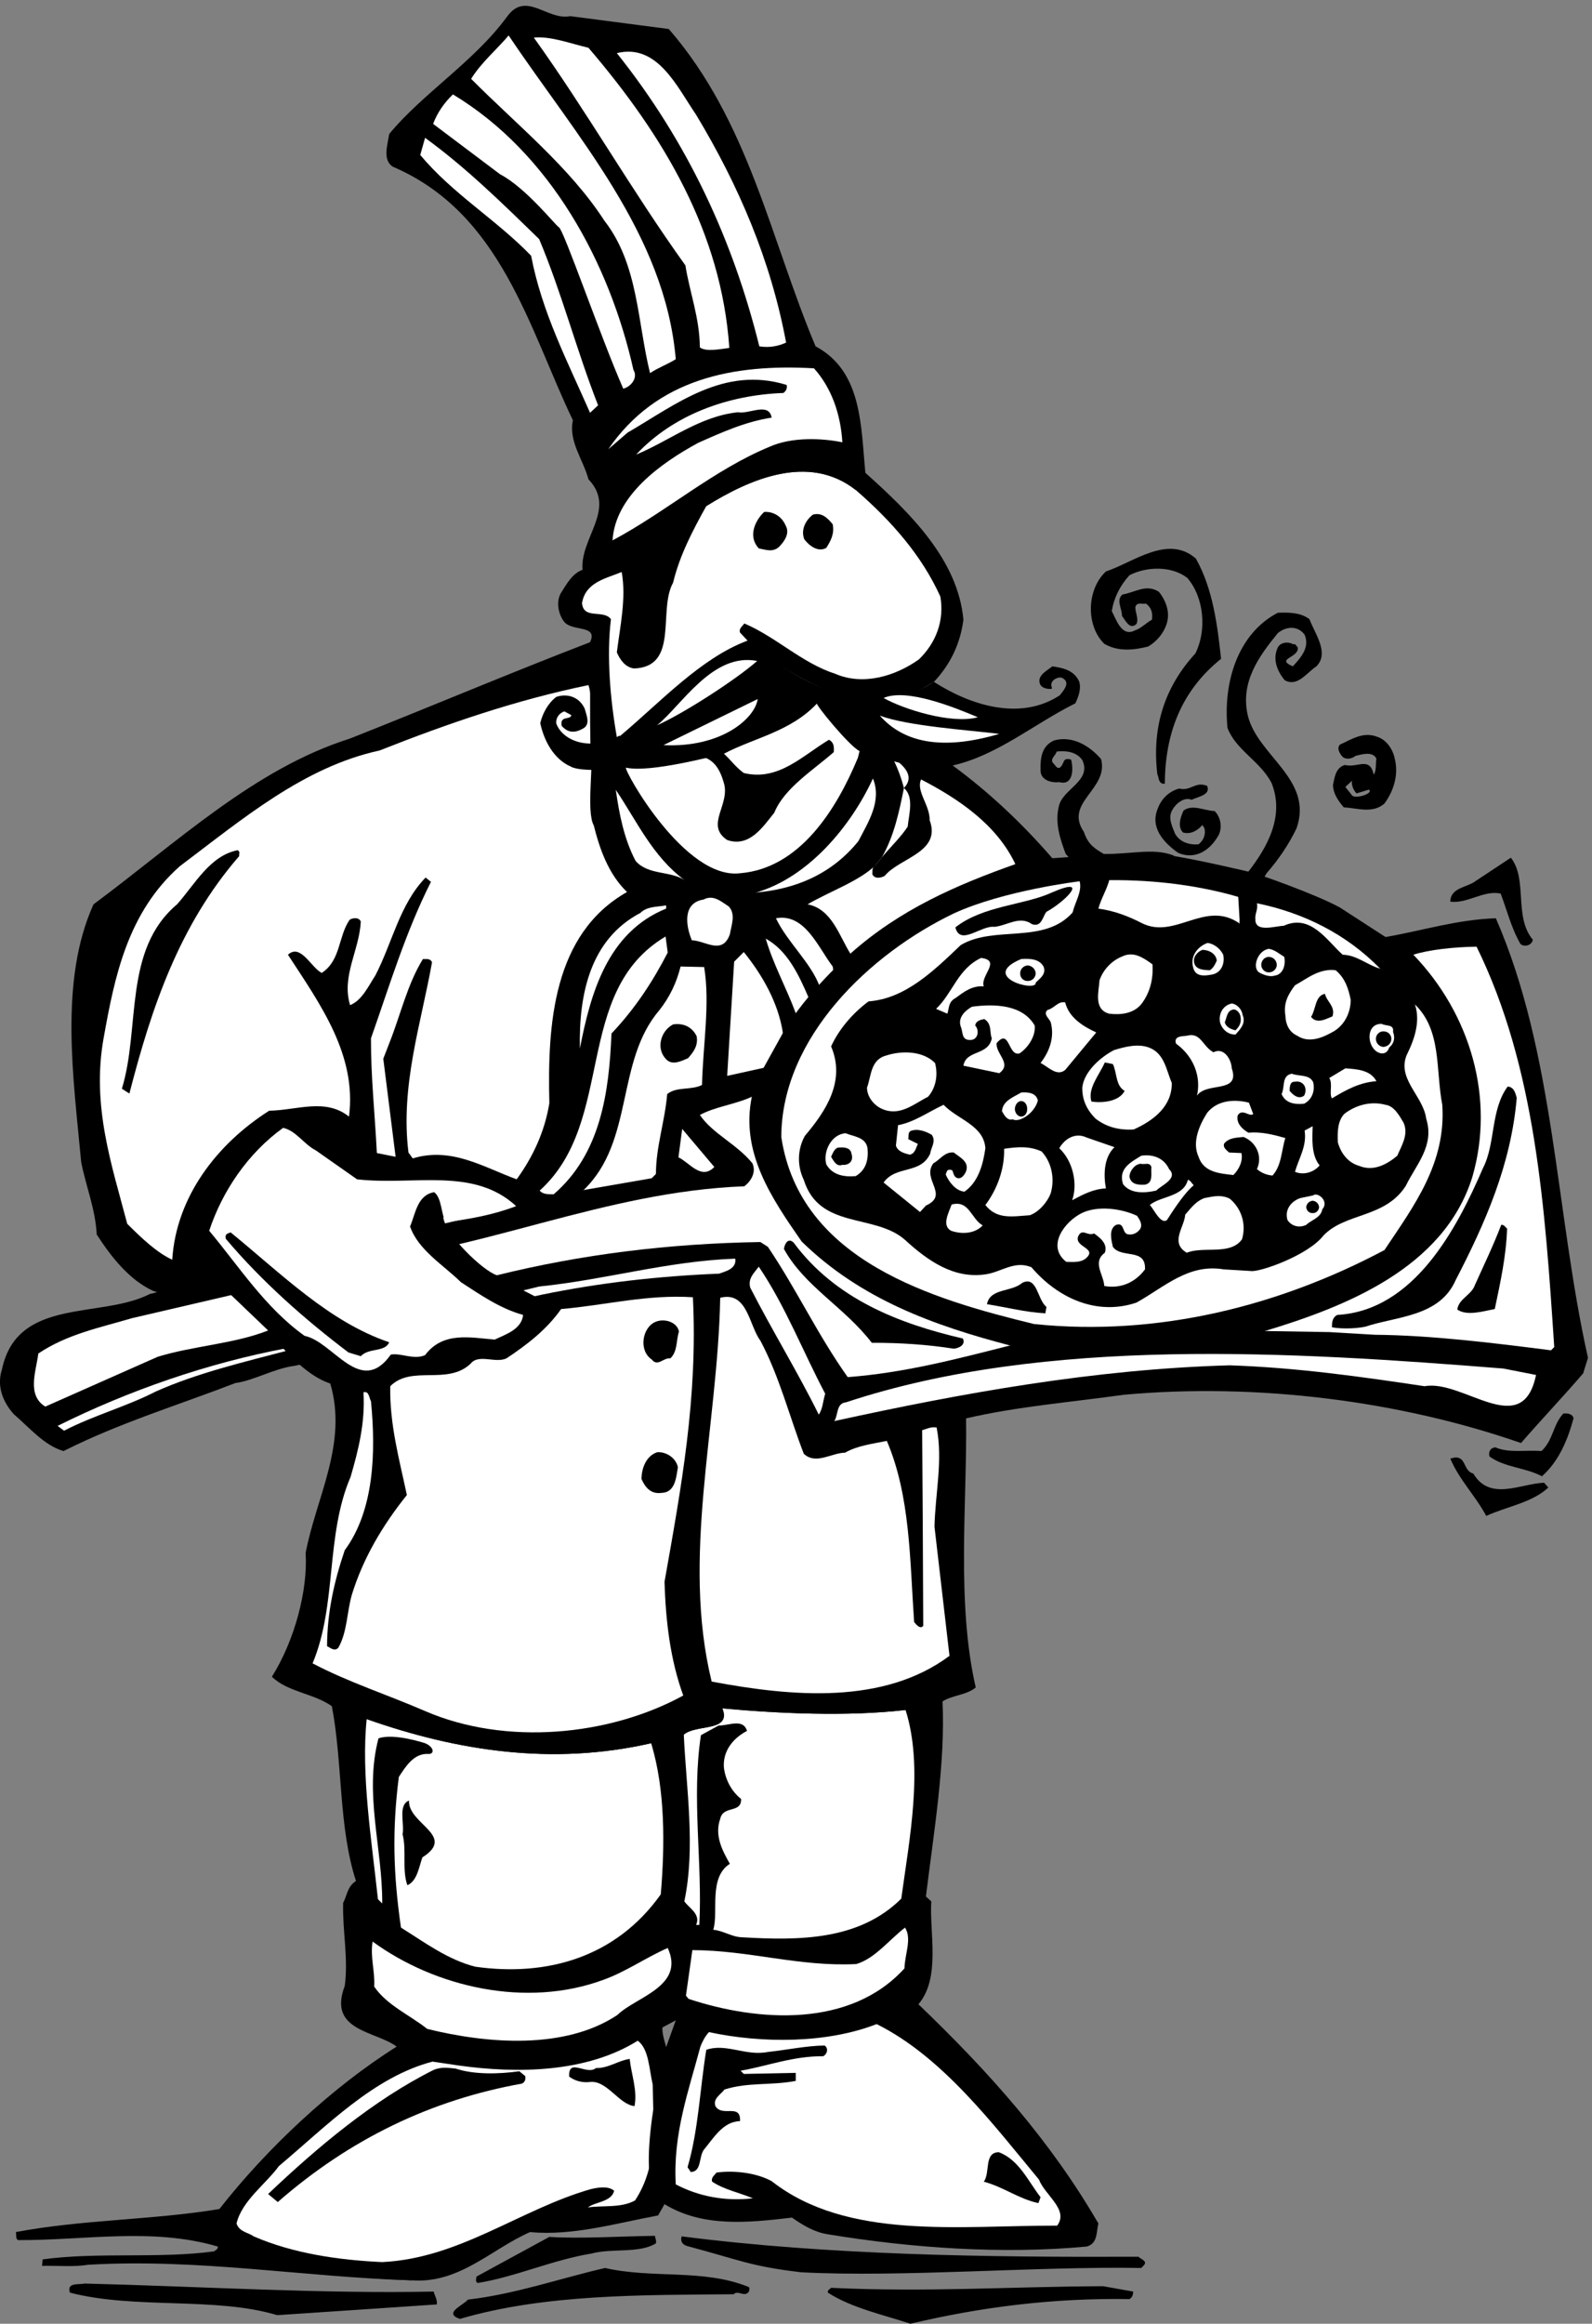 <svg xmlns="http://www.w3.org/2000/svg" xml:space="preserve" width="395.282" height="576.571"><rect width="100%" height="100%" fill="#808080" stroke="none"/><path d="M794.25 81.25c-199.594 5.805-397.059 41.156-604 29-26.922-4.422-56.215-1.449-86-2l1 12c102.617 14.125 217.328 1.055 320 15 2.789 2.5 7.699 3.633 7 9-122.062 35.973-248.461 11.348-373 12-5.016 2.902-2.438 10.195-4 15 124.355 23.555 256.402 22.398 380 43 101.563 2.469 386.434-91.637 359-133m-611-6c217.887-5.496 445.086-19.371 652-15 2.125-8.137 6.902-14.336 6-24-99.668-6.867-202.508-13.574-298-20-115.551 34.684-265.176 10.473-387 42-6.875 19.707 17.488 14.375 27 17m716-30c88.594 10.27 171.05 39.355 256 59 88.68-20.324 183.18-1.238 267-35 3.61-.832 2.32-4.477 2-8-7.32-13.457-20.48 2.676-29-6-171.43-1.535-352.37.5-511-46-31.559 10.793 5.383 24.805 15 36m152 117c55.84-3.715 130.52 1.055 197 2 .71-4.602 3.09-8.312 2-14-31.15-19.41-82.32-8.707-120-19-74-12.152-143.055-43.926-213-55-4.801 2.637-2.246 8.707-2 12l136 74m247 1c274.2-35.105 568.84-39.187 853-38 3.15-3.918 8.04-4.004 12-10 .73-5.094-4.2-7.453-7-11-194.08 3.426-447.27-17.918-635-8-95.42 11.25-114.58 22.918-213 49-8.14 2.473-12.92 8.672-10 18m279-96c181.05-8.488 331.65 2.254 508 3l56-10c-.28-5.934-1.59-10.8-7-14-143.8 2.219-277.4-14.941-409-46-52.07 17.246-109.33 29.285-154 58-1.19 5.125 3.72 6.262 6 9" style="fill:#000;fill-opacity:1;fill-rule:nonzero;stroke:none" transform="matrix(.133 0 0 -.133 -3.418 576.604)"/><path d="M766.25 517.25c-119.957-75.273-241.848-189.25-331-303-85.715-98.246 204.535-127.453 359-133 88.773-6.723 148.641 58.23 221 90 79.71-7.605 160.85 16.613 239 31l12 21c3.64 58.676 7.85 252.406 3 293-1.87 9.094-9.64 29.02-6 41-25.96 46.645-393.379 31.508-497-40" style="fill:#000;fill-opacity:1;fill-rule:nonzero;stroke:none" transform="matrix(.133 0 0 -.133 -3.418 576.604)"/><path d="M1785.25 1161.25c5.48-116.23-16.39-244.238-31-364l10-9c-3.65-58.184 18.06-142.953-24-192 0 0-43.44-21.902-78-37-92.47-36.078-213.54-36.344-313-15-18.29 3.57-48.28 16.34-62 22 0 0-50.47-27.055-71-38-95.01-59.367-223.453-61.945-336-46l-47 7s-38.152 14.793-67 28c-39.805 29.668-129.086 28.832-97 113 7.031 50.863-4.27 102.426-3 155 7.254 13.305 7.563 30.422 24 41-32.773 100.992-24.547 218.24-45 326 58.148 99.65 1028.2 162.95 1140 9" style="fill:#000;fill-opacity:1;fill-rule:nonzero;stroke:none" transform="matrix(.133 0 0 -.133 -3.418 576.604)"/><path d="M880.25 482.25c112.547-15.945 240.99-13.367 336 46 20.74-14.98 21.28-52.898 28-82 1.08-81.098 9.6-150.953-33-216-26.09-14.422-59-8.937-88-13 13.21 10.461 43.78 9.91 49 31-10.79 9.582-30.41 6.266-44 3-132.676-38.125-244.367-129.047-389-136-81.652 3.688-167.027 16.23-240 48-10.695 7.648-26.586 7.934-32 24 10.137 42.547 54.719 73.535 79 107 90.188 75.754 177.707 166.672 287 195l47-7m-170 646c168.668-59.48 346.7-87.14 531-45 26.46-86.289 25.81-190.219 18-282-84.01-118.117-213.05-153.703-346-135-51.137 12.738-94.57 45.316-139 73-14.426 99.328-16.598 182.52-4 281 12.766 19.68 27.875 43.86 54 43 12.879-1.37 12.879 12.38-5 20 0 0-58.34 19.45-87 9-27.195-103.496 7.672-204.398 7-308l-8 8c-11.844 110.645-31.672 232.06-21 336" style="fill:#fff;fill-opacity:1;fill-rule:nonzero;stroke:none" transform="matrix(.133 0 0 -.133 -3.418 576.604)"/><path d="M721.25 713.25c116.715-85.187 287.2-124.941 432-71 41.09 14.859 78.24 41.094 119 59 32.86-71.816-59.19-90.945-94-125-97.82-65.055-241.918-53.898-355-26-32.687 26.086-75.164 43.969-99 79 1.754 28.957-7.586 53.582-3 84" style="fill:#fff;fill-opacity:1;fill-rule:nonzero;stroke:none" transform="matrix(.133 0 0 -.133 -3.418 576.604)"/><path d="M789.25 976.25c-2.059-44.008 89.27-65.215 25-106-6.488-17.859-9.395-43.488-28-52-10.383 28.598-1.164 65.117-9 95 3.852 20.328-8.98 54.797 12 63m349-499c23.49-.535 40.87 13.828 63 17 3.07-29.309 14.77-58.867 9-88-28.94 2.855-51.36 48.504-83 45-14.92-1.77-28.3 2.137-39 10-1.95 36.391 32.88 1.523 50 16m128-254c71.13-43.184 154.43-34.898 238-25 20.29-14.215 40.86-26.812 66-31 157.74-26.012 327.5-37.625 484-23 21.18 5.406 17.91 27.477 22 43-89.09 153.539-202.96 281.543-336 409-64.35 70.164-425.52 8.664-453-30l-18-50c-12.6-47.359-64.2-271.824-3-293" style="fill:#000;fill-opacity:1;fill-rule:nonzero;stroke:none" transform="matrix(.133 0 0 -.133 -3.418 576.604)"/><path d="M1333.25 517.25c3 7.684 8.09 18.598 16 27 99.46-21.344 220.53-21.078 313 15 122.31-60.734 216.66-185.941 303-290 11.52-29.77 56.29-56.258 34-86-182.45.414-392.06-27.605-533 83-29.21 15.965-70.7 20.383-103 16-3.33-4.762-10.75-9.52-8-17 22.52-14.984 50.55-20.379 76-31-51.43-6.031-101.39 3.43-144 26-5.43 94.465 24.14 174.637 46 257m-31 582c22.7 20.19 89.67 4.31 72 49 103.9-9.56 233.41-15.56 342-3 34.01-106.84 7.14-240.871-8-352-78.76-77.945-190.04-78.383-298-72-19.09.793-33.56 12.059-53 14 10.27 32.465-9.34 97.629 31 123-13.77 24.285-29.15 52.691-18 84 5.77 25.859 39.72 9.352 39 37-18.09 14.266-28.72 35.25-32 57-3.09 32.17 16.91 56.26 43 70-7.07 23.83-34.23 9.64-53 10l-33-18c-17.91-116.836 3.14-238.277-3-354h-6c9.2 20.391-13.82 31.813-22 44 21.22 101.301 3.6 209.23-1 311" style="fill:#fff;fill-opacity:1;fill-rule:nonzero;stroke:none" transform="matrix(.133 0 0 -.133 -3.418 576.604)"/><path d="M1318.25 697.25c106.7-.273 197.85-31.262 306-26 35.21 10.5 61.52 45.488 91 68 13.35-20.836-.62-49.934-1-76-101.15-111.508-273.36-99.848-403-57l-5 6 12 85" style="fill:#fff;fill-opacity:1;fill-rule:nonzero;stroke:none" transform="matrix(.133 0 0 -.133 -3.418 576.604)"/><path d="M1344.25 511.25c37.23 12.867 73.46-12.242 115-4 35.72 3.816 72.55 11.715 106 12 8.02-5.922 4.16-16.859-3-20-55.25.594-103.28-18.105-154-27l6-6 97 2v-15c-46.83-8.891-88.28-2.027-133-16-7.07-9.551-21.87-16.621-17-31 12.83-21.402 47.57 6.098 46-28-32.08-.762-49.77-32.234-68-54-9.32-14.426-3.67-40.207-24-41l-6 9c20.38 68.938 22.99 145.934 35 219m546-191c37.59-13.855 55.2-54.527 78-84l-4-11c-36.51 7.773-65.45 30.309-102 40 12.56 16.418-.2 54.559 28 55m-86 2587c66.83-48.98 129.36-107.57 186-173 54-133.35-151.89-722.74-161-1045 2.07-155.82-18.43-343.77 18-502-17.53-14.54-43.2-14.07-62-26-11.95-5-46.67-13.27-69-16-108.59-12.56-238.1-6.56-342 3 17.67-44.69-49.3-28.81-72-49 0 0-34.39-10.37-61-16-184.3-42.14-362.332-14.48-531 45-16.047 6.4-47.605 15.65-65 24-33.426 24.05-82.301 26.16-112 55 42.441 67.53 67.363 161.24 63 231 19.715 103.61 78.996 204.04 46 316-57.977 78.34-283.234 155.85-331 173-45.043 20.78-78.5 64.18-105 105-2.477 47.75-20.066 89.64-29 135-14.348 155.61-41.629 338.3 23 481 155.23 115.04 300.789 253.04 478 309 150.141 59.21 299.246 122.55 449 180 57.06 13.84 535.72-115.37 677-230" style="fill:#000;fill-opacity:1;fill-rule:nonzero;stroke:none" transform="matrix(.133 0 0 -.133 -3.418 576.604)"/><path d="M1340.25 2531.25c11.34-68.38-2.3-146.4-4-220-3.18-104.66-14.6-319.83-17-396 9.3-188.12-21.83-355.09-53-531 2.23-73.03 10.71-145.33 35-212-138.13-75.58-331.676-94.1-482-29-70.508 30.59-143.461 53.91-210 89 45.91 109.58 23.773 238.38 71 348 14.336 49.46 27.484 100.59 24 158 10.676 2.38 10.434-11.07 14-17 9.297-94.58 6.117-203.35-49-278-19.406-57.3-32.668-114.54-33-179 6.457-2.9 13.66-10.37 21-3 16.547 28.89 15.984 65.58 25 98 20.926 68.54 57.5 130.25 103 187-13.937 66.18-32.328 131.32-31 203-10.344 112.09 22.508 319.79 42 425l-8 11c-15.391 124.18 23.375 239.65 44 355-3.734 7.86-11.109 5.54-17 6-29.199-47.52-41.191-102.33-62-155l-12-31 23-183c9.129-105.23-27.227-71.53-35 7-3.77 74.67-11.137 140.84-11 214 34.75 98.63 64.672 198.37 112 292l-10 8c-48.629-50.07-62.148-121.98-94-183-12.391-18.89-25.121-46.78-47-55-16.426 54.15 17.465 102.46 20 156-3.859 8.84-16.129 6.62-21 3-21.437-31.37-16.117-75.49-52-99-20.594 11.08-39.359 55.44-63 34 60.711-92.95 128.719-187.11 114-302-44.191 35.24-97.195 11.74-149 11-98.523-62.59-173.676-161.51-181-278-28.773 13.2-57.629 40.62-84 67-28.664 109.13-67.023 219.87-44 347 20.453 114.21 44.613 233.62 142 320 117.313 88.29 231.563 185.28 373 216 126.598 50.05 254.57 94.21 390 122 39.68 8.26 209.6 162.99 216-526" style="fill:#fff;fill-opacity:1;fill-rule:nonzero;stroke:none" transform="matrix(.133 0 0 -.133 -3.418 576.604)"/><path d="M1253.25 1626.25c17.24.43 34.16-10.88 38-28-3.28-19.58-5.01-47.67-31-48-19.3-2.52-30.09 9.9-37 26 .24 20.7 9.21 43.78 30 50m-4 243c15.95 6.98 40.29.43 44-18-5.57-17-2.25-36.62-16-50-13.37 1.64-23.48-16.52-35-2-24.6 16.7-17.72 59.38 7 70m33 555c19.77 2.82 35.54-4.8 44-22 3.14-17.25-5.63-29.32-16-41-11.95-5.03-29.24-14.5-41-2-19.45 19.85-10.3 52.7 13 65m-12-258c19.59 3.62 35.34-4 44-21 2.95-17.45-5.82-29.52-16-42-12.14-4.23-29.43-13.71-41-1-19.64 19.65-10.49 52.5 13 64" style="fill:#000;fill-opacity:1;fill-rule:nonzero;stroke:none" transform="matrix(.133 0 0 -.133 -3.418 576.604)"/><path d="M1660.25 2721.25c-6.92-3.35-5.83-10.71-6-17 4.77-9.69 17.06-6.24 23-3 27.75 34.06 106.19 43.66 84 104 .55 28.09-25.89 54.25-16 76 68.13-35.39 140.64-83.16 176-158 39.97-131.11-215.27-965.98-240-1076 43.89-102.13 42.96-221.95 51-338 4.45-5.24 11.63-13.93 17-7-.55 125.05-.99 236.34-2 365-4.25 31.77 19.86 41.11 27 5 12-60.97-2.56-123.08-4-185l28-241c-122.94-91.54-293.86-76.24-444-48-56.72 232.29 11.23 474.41 16 716 14.96 84.53 8.67 304.57 13 414l13 213c-24.46 471.27-81.52 512.03-8 488 73.2-24.87 389.73-96.21 325-164 19.47-16.71 9.1-49.54 7-72-12.1-18.86-33.25-39.27-48-57l-12-15" style="fill:#fff;fill-opacity:1;fill-rule:nonzero;stroke:none" transform="matrix(.133 0 0 -.133 -3.418 576.604)"/><path d="M1713.25 2865.25c-9.18-45.54-18.52-89.4-41-129l-12-15c-30.63-29.82-84.77-48.41-127-73 45.3-8.49 59.07-58.87 80-92 3.36-25.41 7.14-126.52 15-253-13.42-171.11-73.89-266.23-141 105-8.46 56-38.1 107.89-73 151l-18-18s-32.62-9.64-56-10l-44 1c-7.55-30.34-20.26-57.02-40-82-81.48-95.48-46.25-244.07-141-335-110.49-91.96-170.375-15.64-125 20 30.92 42.53 52.56 89.83 61 142-3.62 147.07 6.75 315.64 145 394-34.74 33.5-51.02 80.26-62 124-15.04 27.13 1.15 119.46-6 153-2.07 35.94 6.04 78.59-4 109 35.61 69.39 512.44 102 589-192" style="fill:#000;fill-opacity:1;fill-rule:nonzero;stroke:none" transform="matrix(.133 0 0 -.133 -3.418 576.604)"/><path d="m1268.25 2588.25 4-30c-27.52-53.11-60.22-103.87-105-151-4.52-109.73-20.03-224.4-108-300-8.77.3-19.8-.72-26 7 143.18 129.21 60.7 370.38 235 474" style="fill:#fff;fill-opacity:1;fill-rule:nonzero;stroke:none" transform="matrix(.133 0 0 -.133 -3.418 576.604)"/><path d="M1221.25 2632.25c12.55 12.5 30.86 10.95 48 14v-6c-109.7-44.3-141.11-158.68-161-261-2.14 101.49 19.27 203.82 113 253m-46 230c39.41-58.19 68.78-124.75 129-169-27.68 17.98-68.2 8.93-92 36-21.44 41-30.4 86.41-37 133m164-205c18.45 9.72 32.88-3.99 47-13 13.58-14.72 4.65-35.35 2-52-14.25-39.29-45.55-11.83-71-11-10.77 25.5-18.53 69.66 22 76m316 226c17.42-42.19-8.98-82.07-27-117-49.75-61.68-117.52-89.8-192-96 98.11 27.78 178.1 124.17 219 213m-144-438c-17.29 46.85-42.17 91.32-56 139 41.19-22.49 62.36-69.34 80-110 19.93-85.28 99.59-526.86-24-29" style="fill:#fff;fill-opacity:1;fill-rule:nonzero;stroke:none" transform="matrix(.133 0 0 -.133 -3.418 576.604)"/><path d="M1556.25 2494.25c-16.2 44.71-60.75 83.42-82 128 54.03 9.86 78.55-54.17 106-90 1.48-2.72 62.89-478.05-24-38" style="fill:#fff;fill-opacity:1;fill-rule:nonzero;stroke:none" transform="matrix(.133 0 0 -.133 -3.418 576.604)"/><path d="M2741.25 1616.25c22.18 1.89 15.59-24.9 35-30 30.92-52.05 87.77-18.84 132-17l8-9c-30.87-28.69-77.45-35.19-116-53-19.8 37.21-51.04 68.34-67 107l8 2m76 19c25.77-11.21 56.47-4.43 86-7 22.14 19.98 21.45 49.35 41 70 7.74.87 17.5-.53 19-9-10.94-40.28-27.56-80.33-59-108-31.12 16.57-69.04 16.03-98 37-2.28 10.16 2.72 16.18 11 17" style="fill:#000;fill-opacity:1;fill-rule:nonzero;stroke:none" transform="matrix(.133 0 0 -.133 -3.418 576.604)"/><path d="M2612.25 2587.25c68.58 11.88 133.76 32.71 206 35 110.35-252.59 111.14-548.54 172-820l-9-29c-37.27-43.42-79.65-87.9-116-130-225.9 78.62-493.09 112.78-742 90-97.81-13.78-198.23-21.75-294-44-25.46-8.4-55-17-55-17-11.32 1.81-18.74-2.95-27-5-19.87-7.8-66-20-66-20-26.51-5.48-54.7-8.64-78-22-25.86-.43-54.39-23.15-77-2-27.11 70.23-45.34 143.93-81 211-21.33 28.12-23.83 92.98-75 80-18.84-1.1-51 1-51 1-86.26 5.59-163.67-15.03-246-22l-498-106c-36.613-4.52-77.055-27.9-110-32-106.652-41.23-217.312-74.7-321-127-36.465 10.81-62.785 43.07-93 69-20.27 22.68-31.965 52.23-22 83 28.504 136.07 184.27 94.14 276 141 101.656 25.53 763.7 181.51 810 194l127 22 8 8c-.08 50.42 16.67 97.81 21 149 17.64 14.45 44.4 6.63 65 17l47 17 68 15c52.99 16.17 1161 244 1161 244" style="fill:#000;fill-opacity:1;fill-rule:nonzero;stroke:none" transform="matrix(.133 0 0 -.133 -3.418 576.604)"/><path d="m2507.25 1850.25 85-5c105.55-.93 221.47-15.25 329-29l6 6c-17.27 260.38-34.56 522.38-145 747-42.05-.54-89.84-5.8-118-15 0 0-1147.79-240.68-1235-265-30.91-14.32-68.9-18.53-97-34 24.73-35.82 68.43-53.73 98-90 7.4-15.76-1.46-32.72-15-43-131.25-5.02-252.53-35.27-373-67-24.06-6.43-48.16-12.87-72-19-26.512-7.02-52.77-13.71-79-20l-434-97-185-43c-60.238-17.73-121.602-30.08-175-66-4.09-32.75-22.02-77.67 13-99l210 93c67.246 20.54 143.125 24.06 206 49l427 103c157.57 38.93 320.57 59.23 492 62l14-9c53.92-80.01 92.77-163.86 149-243 105.12 7.75 204.64 34.09 303 59 45.37 8.43 402.48 36.61 476 27l120-2" style="fill:#fff;fill-opacity:1;fill-rule:nonzero;stroke:none" transform="matrix(.133 0 0 -.133 -3.418 576.604)"/><path d="M1359.25 2158.25c-24.61-25.25-46.02 8.16-67 18l7 53 60-71m83-186c49.59-73.2 82.3-158.16 124-237-4.23-13.55-4.5-28.22-12-39-38.96 78.88-87.67 158.02-128 237-4.41 17.2 6.77 26.79 16 39" style="fill:#fff;fill-opacity:1;fill-rule:nonzero;stroke:none" transform="matrix(.133 0 0 -.133 -3.418 576.604)"/><path d="M1507.25 2017.25c77.76-105.2 196.77-151.36 316-179 6-12.53-8.78-18.37-17-19-49.12 7.77-100.43 11.14-153 11-51.39 66.82-125.3 104.84-164 175 .99 8.78 7.35 22.12 18 12" style="fill:#000;fill-opacity:1;fill-rule:nonzero;stroke:none" transform="matrix(.133 0 0 -.133 -3.418 576.604)"/><path d="M1605.25 1719.25c372.27 123.37 833.98 94.27 1227 63l61-12c-25.36-123.43-135.78-7.71-208-21-119.68 17.97-239.21 34.79-364 39-253.13-7.18-498.5-51.68-738-104 7.64 11.25 3.15 33.34 22 35" style="fill:#fff;fill-opacity:1;fill-rule:nonzero;stroke:none" transform="matrix(.133 0 0 -.133 -3.418 576.604)"/><path d="M2779.25 1938.25c16.29 36.38 34.06 72.74 49 112 5.34.73 7.7-4.2 11-7-1.84-52.26-12.48-99.75-23-150-22.26-4.19-51.77-13.45-70-1 2.93 20.85 26.27 26.54 33 46m2 754 65 43c31.95-40.63 5.02-109.85 41-153-1.47-10.05-15-14.7-23-8-17.04 29.21-25 62.38-37 94-31.33 7.06-62.37-19.28-94-15 .39 26.85 32.18 26.28 48 39" style="fill:#000;fill-opacity:1;fill-rule:nonzero;stroke:none" transform="matrix(.133 0 0 -.133 -3.418 576.604)"/><path d="M1038.25 1920.25c105.85 21.75 216.14 34.44 330 39 11.02 4.2 33.12 8.69 30 28-127.46-4.73-241.81-39.36-366-52l-471-115c-147.434-27.73-295.098-78.88-428-145l12-9c55.254 28.61 115.465 44.64 171 73 78.898 35.26 167.313 55.68 248 77l474 104" style="fill:#fff;fill-opacity:1;fill-rule:nonzero;stroke:none" transform="matrix(.133 0 0 -.133 -3.418 576.604)"/><path d="M796.25 2174.25c72.402 22.18 132.844-16.82 194-39 50.67-34.07 21.87-11.19 55-36-23.64-6.02-69.109-19.83-93-26-26.457-6.98-73.027-2.32-99-9 3.895-31.48 72.387-98.75 100-108 21.301-14.6 77.21-43.1 120-63-27.33-38.75-63.29-66.23-102-92-20.625-9.84-52.078 9.07-67-10-43.633-41.02-110.184-1.91-150-42-22.57-16.29-87.531-13.38-112 5-29.125 9.5-67.23 36.64-116 99l-69 66c-40.516 35.96-50.344 79.49-41 120 24.117 73.17 71.867 144.46 138 192 29.941-.21 139.277-32.63 175-47l35-7 32-3" style="fill:#000;fill-opacity:1;fill-rule:nonzero;stroke:none" transform="matrix(.133 0 0 -.133 -3.418 576.604)"/><path d="M554.25 2231.25c23.898-5.14 39.328-31.09 61-42l77-54c105.379-12.14 217.305 23.75 297-50-42.184-16.19-85.352-23.95-131-30-9.254 13.15-7.23 44.89-22 56-31.594-5.39-34.656-39.57-45-64 15.223-44.14 62.414-71.89 95-104 37.328-24.18 73.559-49.29 116-61-2.781-26.91-32.297-36.16-53-46-45.441 3.69-96.586 15.62-130-29-21.363-9.42-44.348 4.44-64 1-56.437-79.56-107.152 24.07-161 35-73.41 52.5-122.164 129.2-178 196 24.117 73.17 71.867 144.46 138 192" style="fill:#fff;fill-opacity:1;fill-rule:nonzero;stroke:none" transform="matrix(.133 0 0 -.133 -3.418 576.604)"/><path d="M456.25 2036.25c95.074-77.46 183.949-167.1 296-205-7.91-19.01-38.316-9.9-53-26l-23 7c-81.215 61.38-161.863 132.53-229 212-2.18 9.83 3.93 9.71 9 12m2118-176c59.34 19.75 138.8 18.32 169 87 54.87 105.88 103.3 215.06 114 340-2.2 6.97-4.41 20.46-17 21-32.21-43.75-22.33-106.29-46-152-48.89-113.18-128.68-265.82-272-274-9.77-4.96-9.95-14.74-10-23 10.88-2.37 38.7-3.71 62 1" style="fill:#000;fill-opacity:1;fill-rule:nonzero;stroke:none" transform="matrix(.133 0 0 -.133 -3.418 576.604)"/><path d="m2612.25 2587.25-85 55c-43.32 24.01-156.96 64.61-171 67 0 0-85.05 20.15-138 29-1 .69-2.43 1.28-4 2-36.72 13.25-78.3 1.25-128 2-23.11-3.06-78.68-6.86-96-8 0 0-51.97-8.03-69-11-109.55-38.77-215.54-84.55-308-167 0 0-83.12-72.59-126-148l-36-65c-11.2-26.62-22-54-22-54-21.52-103.76 36.86-189.18 93-270 110.44-108.06 247.74-157 389-194 115.68-22.14 384.14-3.12 476 27 148.87 45.12 333.58 116.39 387 287 42.79 146.82-3.29 304.17-110 415-19.89 16.08-52 33-52 33" style="fill:#000;fill-opacity:1;fill-rule:nonzero;stroke:none" transform="matrix(.133 0 0 -.133 -3.418 576.604)"/><path d="M2501.25 2022.25c27.95 34.21 82.44 3.89 104 43 7.26-.5 14.61.59 18-7-29.18-66.54-101.27-78.28-159-105-100.86-20.56-206.48-35.41-298-78-9.93-1.83-14.48.92-13 11 38.12 16.11 69.25 47.34 106 67 29.86 12.16 69.25-7.98 99 4 27.69 6.57 78.54 16.32 110 36 9.27 10.12 33 29 33 29" style="fill:#fff;fill-opacity:1;fill-rule:nonzero;stroke:none" transform="matrix(.133 0 0 -.133 -3.418 576.604)"/><path d="M2665.25 2463.25c52.61-48.22 40.25-123.82 53-189 7.35-108.82-52.78-188.45-108-271-195.15-103.7-422.43-161.97-654-138-189.05 45.96-437.22 117.69-472 349 .72 186.3 166.17 342.29 322 417 93.31 43.01 235 60 235 60 201.86 13.52 331-41 331-41 86.62-17.78 166.62-57.13 230-122 18.68-14.98 63-65 63-65" style="fill:#fff;fill-opacity:1;fill-rule:nonzero;stroke:none" transform="matrix(.133 0 0 -.133 -3.418 576.604)"/><path d="M1934.25 1942.25c28.18 13.14 27.39-30.87 45-45l-2-12c-38.06 2.08-72.13 11.25-109 17 5.72 30.28 45.93 22.22 66 40" style="fill:#000;fill-opacity:1;fill-rule:nonzero;stroke:none" transform="matrix(.133 0 0 -.133 -3.418 576.604)"/><path d="M2496.25 2030.25c41.51 43.36 114.99 32.07 154 93 19.05 39.52 53.92 74.36 38 125-5.61 43.91-58.83 76.66-34 124 36.81 76.15 11.66 119.29-52 156-24.07 6.69-43.3 25.38-70 26-30.28 27.3-59.96 76.75-110 54-16.41-.5-53.32-13.29-53 12-13.23 13.25-33.26 2.02-29-8-64.35 45.52-120.75-30.5-183 1-25 12.87-51.71 23.14-81 27-17.74 1.4-41.21-1.87-48-7-53.48-60.54-145.75-23.42-209-61-49.55-47.21-103.09-100.05-172-105-30.64-22.61-55.64-52.73-70-84 27.32-64.34-9.15-119.94-49-167-14.04-25.34-14.58-55.9-2-82 29.29-93.27 132.57-62.11 189-112 42.25-38.71 91.75-73.84 152-64 28.05 4.46 52.9 26.03 84 13 48.35-56.88 121.1-91.21 196-66 52.02 28.76 96.85 73.2 163 62l50-3c16.15-3.21 107.85 29.39 136 66" style="fill:#000;fill-opacity:1;fill-rule:nonzero;stroke:none" transform="matrix(.133 0 0 -.133 -3.418 576.604)"/><path d="M1604.25 2221.25c15.56-6.56 37.56-6.95 41-28 1.93-20.63-2.09-40.12-22-52-21.92-2.04-43.86 2.02-55 22-6.43 23.14 8.84 55.88 36 58" style="fill:#fff;fill-opacity:1;fill-rule:nonzero;stroke:none" transform="matrix(.133 0 0 -.133 -3.418 576.604)"/><path d="M1589.25 2194.25c10.65 1.23 24.09.99 26-11 4.95-15.04-6.19-22.17-17-21-11.26-4.44-17.13 9.11-21 15 2.87 6.36 5.45 13.65 12 17" style="fill:#000;fill-opacity:1;fill-rule:nonzero;stroke:none" transform="matrix(.133 0 0 -.133 -3.418 576.604)"/><path d="M1680.25 2366.25c29.28 9.46 68.4 8.76 91-14 5.95-21.78 1.84-46.16-13-63-26.05-13-52.16-36.98-85-23-15.71 6.46-28.87 22.59-29 40 8.17 21.58 6.27 52.18 36 60m82-183c1.5 11.73 11.48 22.55 3 35-10.75 6.25-26.53 12.64-40 7-5.05-3.81-2.71-9.96-4-15l18-9c-3.64-6.99-5.06-17.97-15-20-10.84 2.41-23 6.3-26 17l4 38c30.55 5.75 56.58 24.85 85 38 26.34-27.59 75.07-38.25 78-81-4.25-30.59-13.41-63.45-39-81-16.28 1.19-29.41 18.55-35 32 2.27 6.17 2.36 11.06 12 8 2.45-4.5 2.34-10.61 8-14 8.88-4.21 15.16 5.46 18 12 6.16 17.76-10.82 25.4-23 35-16.96 1.93-25.8-13.8-38-20-22.69-29.86 30.59-58.95-14-79l-11-12-68 55c23.09 32.67 69.24 14.71 87 54m95 365c38.73-4.7-2.14-33.31 5-53-22.14 1.62-37.03-10.34-53-22-13.72-7.37-11.49-19.64-15-29l-21 9c31.15 29.59 40.52 74.66 84 95m-55-460c33.11 8.84 36.14-26.68 58-39-15.04-15.93-39.5-16.71-59-10-18.11 9.86-4.23 34.07 1 49m38 369c43.28 5.82 94.6 3.68 117-35 2.26-18.02-10.36-39.8-28-52-21.84-6.66-18.4 48.31-43 19-1.97-20.35 29.5-38.04 5-56l-67 14c5.15 29.97 46.51 18.22 53 51-4.47 11.21.7 27.01-14 36-7.17-1.26-15.77-3.55-17-12 8.26-8.79 5.48-27.09-9-27-17.32-.73-13.37 15.09-18 25-5.89 17.18 9.02 30.36 21 37m60-265c24.93 3.49 46.98 5.54 70-5 19.21-20.79 24.77-51.46 17-78-6.46-17.23-22.69-35.28-39-41-31.52-1.98-60.99-8.79-83 19 23.07 30.89 35.98 68.57 35 105m32 105c13.12.85 27.76-.64 31-15-6.33-24.5-35.64-42.04-47-35-10.99-3.46-16.86 10.1-20 15 1.13 19.59 22.05 26.55 36 35m0 249c17.61 1.23 34.7-.3 42-15 4.42-13.64-6.72-20.78-15-29 2.98-18.96-107.14 10.76-27 44m55-118c-2.72 7.32-14.82 14.88-6 23 12.16 2.5 19.76 17.04 33 14 6.99-27.89 32.38-44.25 58-56l-58-70c-15.79-12.76-31.35 5.86-46 13 16.38 20.96 26.64 47.67 19 76m58-356c29.6 14.41 73.52 8.73 103-5 5.59-7.7 11.53-17.58 5-26-5.98-7.26-14.6-10.77-24-8-8.81 4.89-4.83 21.95-20 17-14.41-7.98-8.68-28.87-6-41 16.27-22.45 61.89-1.26 60-42-17.61-23.72-44.74-36.68-76-31-1.27 21.81-22.87 44.21 1 62 6.1 17.13-9.59 28.42-20 36-12.79-5.94-22.27 11.35-30-6-6.39-20.3 37.61-21.1 14-41-9.9-7.62-23.32-6.15-36-6-38.14 30.11-1.85 75.93 29 91m9 141 52-18c-20.02-19.53-20.59-51.31-16-77-23.41-.87-43.16-11.53-63-22 10.39 28.98 2.6 71.93-24 97 10.25 18.02 30.04 29.89 51 20m51 163c21.4 6.63 44.74 12.32 65 5 29.55-10.7 32.64-42.55 43-66 .66-44-34.05-70.28-71-87-28.2-1.67-51.31 4.86-71 20-16.44 16.08-25.86 35.82-25 59 3.75 29.32 33.57 55.68 59 69" style="fill:#fff;fill-opacity:1;fill-rule:nonzero;stroke:none" transform="matrix(.133 0 0 -.133 -3.418 576.604)"/><path d="M2103.25 2350.25c7.85-16.01 4.96-40.41 22-50-10.23-19.88-40.86-23-62-20-7.71 24.42 14.76 49.7 25 73l15-3" style="fill:#000;fill-opacity:1;fill-rule:nonzero;stroke:none" transform="matrix(.133 0 0 -.133 -3.418 576.604)"/><path d="M2121.25 2551.25c20.84 9.88 38.96-2.67 56-15 1.81-27.14-4.77-52.7-20-73-14.83-19.52-40.54-21.5-61-19-29.49 8.18-19.11 41.02-18 62 6.97 20.45 23.17 37.27 43 45m35-372c21.82 3.38 42.47-4.33 52-25 17.91-17.73-15.34-30.59-24-40-20.95-4.73-47.88-6.69-62 12-9.47 29.43 15.2 41.21 34 53" style="fill:#fff;fill-opacity:1;fill-rule:nonzero;stroke:none" transform="matrix(.133 0 0 -.133 -3.418 576.604)"/><path d="M2155.25 2164.25c7.78-2.14 16.45 3.82 20-6-1.5-12.23 4.3-29.46-12-33-13.13-.82-26.55.65-29 15 .46 11.36 10.46 23.41 21 24" style="fill:#000;fill-opacity:1;fill-rule:nonzero;stroke:none" transform="matrix(.133 0 0 -.133 -3.418 576.604)"/><path d="M2243.25 2134.25c4.87-.57 7.2-6.73 11-10-17.57-14.83-37.92-46.16-50-65-11.66-8.86-24.55 20.78-32 28 20.12 17.01 63.07 14.86 71 47m-1 269c25.51 6.43 28.7-20.53 49-31 18.81 9.77 33.09-12.5 34-30 16.26-47.62-46.91-24.47-65-51 8.5 37.71-7.95 74.69-39 97-4.96 15.02 12.13 13.49 21 15m32-303c17.35 3.29 30.86 6.72 47-1a71.295 71.295 0 0 0 23-76c-21.63-30.32-71.44-12.3-103-25-31.92 18.73-4.5 47.58-3 71 11.39 13.04 20.16 25.11 36 31m6 476c12.49-1.93 23.34-10.69 29-22 3.61-16.98-4.04-33.96-21-37-13.71-2.52-30.86-4.66-35 13-6.16 21.66 8.84 39.73 27 46" style="fill:#fff;fill-opacity:1;fill-rule:nonzero;stroke:none" transform="matrix(.133 0 0 -.133 -3.418 576.604)"/><path d="M2270.25 2563.25c12.51.24 25.82-7.34 27-20-2.73-5.65-5.3-12.94-13-18-10.73.5-25.4.77-29 13-3.29 12.35 6.66 21.95 15 25" style="fill:#000;fill-opacity:1;fill-rule:nonzero;stroke:none" transform="matrix(.133 0 0 -.133 -3.418 576.604)"/><path d="M2279.25 2259.25c19.25 23.93 51.08 25.8 78 19l8-21c-6.2-6.96-20.54 11.64-29-3-3.07-14.5 8.96-25.72 20-32 24.34 1.97 45.04-3.29 69-10-7.38-22.94-6.66-51.07-24-70-11.11 1.09-20.82 4.94-29 12 11.2 24.68-1.79 50.59-25 60-13.33-1.41-26.78-1.17-36-12-3.33-7.29 3.91-12.31 9-17l23-1c3.34-14.44-4.28-30.2-15-41-24.88 2.88-55.42 4.65-65 34-12.63 27.3 1.39 58.85 16 82m46 204c9.49-.97 19.1-10.92 20-21 7.19-15.75-4.01-26.55-13-37-14.43-.14-25.26 9.84-29 23-3.04 17.54 7 32.03 22 35" style="fill:#fff;fill-opacity:1;fill-rule:nonzero;stroke:none" transform="matrix(.133 0 0 -.133 -3.418 576.604)"/><path d="M2325.25 2451.25c8.14 3.72 15.3-6.19 16-11 2.68-11.15-1.14-19.64-9-27-6.93 1.51-17.86 5.38-20 15 3.69 8.69 3.89 19.69 13 23" style="fill:#000;fill-opacity:1;fill-rule:nonzero;stroke:none" transform="matrix(.133 0 0 -.133 -3.418 576.604)"/><path d="M2394.25 2565.25c10.8-1.52 19.22-9 29-15 3.27-16.25-3.14-33.25-18-35-12.55-4.02-29 6-29 6-13.38 9-3.03 40.61 18 44m43-233c13.67-5.35 33.32-.81 40-16 3.75-16.79-2.65-32.57-17-40-17.61-1.78-34.68.97-42 18 6.65 13.55-.31 34.47 19 38m6 165c23.2 12.8 45.55 31.96 76 28 18.12-15.26 23.88-34.93 28-55 .07-19.13-7.71-43.45-30-58-19.76-11.59-46.89-24.56-70-9-15.61 7.15-21.46 21.93-22 38-3.65 23.14 5.2 38.88 18 56m10-397 24 5c7.71 7.04 30.63-10.49 17-26-2.83-15.99-20.01-19.35-30-29-12.3-5.85-26.93-3.14-35 9-6.02 19.91 7.71 35.56 24 41" style="fill:#fff;fill-opacity:1;fill-rule:nonzero;stroke:none" transform="matrix(.133 0 0 -.133 -3.418 576.604)"/><path d="M2442.25 2317.25c17.12 3.38 25.39-12.66 18-26-10.1-7.14-19.75.38-27 9 .2 7.4.38 17.18 9 17" style="fill:#000;fill-opacity:1;fill-rule:nonzero;stroke:none" transform="matrix(.133 0 0 -.133 -3.418 576.604)"/><path d="m2461.25 2226.25 15 8c-.46-20.3-3.5-53.26 13-73-9.74-12.18-29.43-19.16-46-12 7.39 26.02 22.45 47.76 18 77" style="fill:#fff;fill-opacity:1;fill-rule:nonzero;stroke:none" transform="matrix(.133 0 0 -.133 -3.418 576.604)"/><path d="M2499.25 2481.25c3.1-14.65 20.06-23.52 14-42-11.47-4.43-28.79-15.12-40-1 9.28 14.04 7.29 39.75 26 43" style="fill:#000;fill-opacity:1;fill-rule:nonzero;stroke:none" transform="matrix(.133 0 0 -.133 -3.418 576.604)"/><path d="M2537.25 2342.25c21.53-1.39 47.18-3.08 58-24-30.8-1.95-56.73-16.16-83-32-5.65 9.07 2.02 27.28-5 38l30 18m-2-85c21.1 16.39 49.37 24.44 77 17 16.22-1.91 26.88-21.66 34-34 9.37-22.2-4.45-42.74-12-61-19.98-16.71-44.67-29.71-71-19-21.06 6.04-34.2 23.39-40 44-.81 19.87-.46 39.43 12 53m70 168c7.55-4.66 23.53-.06 21-15 0 0 7.97-16.69-7-29-3.68-10.85-12.31-14.36-23-8-19.54 12.53-20.04 52.89 9 52" style="fill:#fff;fill-opacity:1;fill-rule:nonzero;stroke:none" transform="matrix(.133 0 0 -.133 -3.418 576.604)"/><path d="M1944.25 2534.25c-7.81-.45-14.27-6.91-14-15-.27-7.82 6.19-14.27 14-14 8.1-.27 14.55 6.18 15 14-.45 8.09-6.9 14.55-15 15m532-439c-6.37-.41-11.53-5.58-12-12 .47-6.31 5.63-11.47 12-11 6.37-.47 11.53 4.69 12 11-.47 6.42-5.63 11.59-12 12m-82 455c-7.47-.15-13.92-6.6-14-15 .08-7.52 6.53-13.97 14-14 8.45.03 14.9 6.48 15 14-.1 8.4-6.55 14.85-15 15m214-139c-7.5.28-13.95-6.17-14-14 .05-8.09 6.5-14.54 14-15 8.41.46 14.86 6.91 15 15-.14 7.83-6.59 14.28-15 14m-676-130c-6.45-.14-11.61-6.59-12-15 .39-7.5 5.55-13.95 12-14 6.29.05 11.45 6.5 11 14 .45 8.41-4.71 14.86-11 15m47 353c-7.11-8.52-8.7-29.28-27-23-22.87 16.47-46.45-2.67-70-5-25.34 3.21-63.97-36.45-73-1 51.98 40.82 128.95 41.41 180 65 72.75 31.75 26-16.34-10-36m322 144c6.43 14.69 3.09 33.09-8 44-19.27.64-41.05 13.27-58 1-5.5-11.79-11.94-30.02-1-41 14.46-4.15 28.07 4.17 36 14l4-6c2.61-11.43-1.26-22.37-11-30-18.55-1.64-35.56 4.78-44 20-4.52 11.92-13.99 29.21-5 44 6.16 11.84 22.3 25 36 19 10.75 5.56 36.48 8.76 29 26-22.62 8.98-30.3-10.44-52-5-18.64-4.71-33.58-19.12-40-37-15.33-35.54 11.06-64.14 38-83 26.93-11.66 56.35-1.27 76 34" style="fill:#000;fill-opacity:1;fill-rule:nonzero;stroke:none" transform="matrix(.133 0 0 -.133 -3.418 576.604)"/><path d="M2028.25 2633.25c4.2 19.13 18 38.44 13 58-1.04 20.23-15.34 40.06-26 51-10.04 26.79-20.5 57.55-13 88 5.88 32.89 62.39 47.77 44 87-11.18 16.34-31.94 17.93-48 16-1.23-7.54-14.81-14.63-5-23 3.42-4.1 5.78-9.04 11-7 9.62 7.48 3.73 19.82 21 15 4.38-15.14 4.99-49.39-22-42-14.49-1.75-35.18 3.51-35 22-.66 23.1 2.21 46.28 26 56 34.02 8.8 65.47-10.11 87-35 14.91-56.47-69.9-80.62-32-136 7.7-24.15 21.48-31.56 37-41 13.02-8.9 16.31-29.7 11-46-4.43-19.28-15.74-36.2-21-56-13.66-31.2-39.17-99.68-48-7m62 636c51.45 17.04 115.98 69.68 168 24 31.75-56.1 40.3-124.73 47-187-74.94-60.01-104.51-140.19-105-233-12.21-1.12-10.76 11.09-14 18-10.89 91.17 16.12 165.27 71 225 21.56 42.84 16.55 104.07-15 141-29.74 22.88-76.23 21.27-108 5-17.79-19.53-29.21-42.56-33-67 7.97-14.77 18.36-49.19 43-36 11.12 3.29 21.09 14.11 32 20 1.65 12.23-.62 22.05-11 30-7.85-1.5-16.32 3.54-20-6-.36-11.18 6.78-22.31 2-32-12.73-12.01-20.94 7.71-27 15 .32 13.6-11.61 29.71 1 40 23.1 3.74 44.19 20.48 68 5 13.52-16.98 21.68-39.14 14-61-5.23-15.82-17.74-31.49-34-41-26.84-6.84-56.24-9.97-82 5-34.5 33.8-33.29 101.04 3 135m250-657-3 51c.35 12.52 12.66 33.42 19 46 36.36 46.7 67.98 104.82 43 166-22.09 41.17-65.77 60.3-82 102-8.39 84.7 18.93 175.91 94 215 21.03.76 43.03.36 59-12 10.22-27.24 37.7-63.2 13-88-18.77-12.32-35.14-38.93-59-26-13.54 15.87-22.92 38.05-14 59 3.9 11.84 19.84 14 30 8 4.44 2.06 5.55-4.07 8-5 4.51-19.98-43.21-21.57-9-36 14.73 16 32.2 35.25 22 59-13.5 18.25-35.57 14.98-50 3-35.48-43.37-70.59-91.66-56-154 18.4-75.21 122.78-118.66 91-210-14.43-30.12-33.27-57.9-56-84-10.12-16.7-14.87-30.97-18-56 2.36-11.37-3.89-18.6-3-30-3.04-20.37-13.9-70.32-29-8m194 217c27.18-1.75 53.9-12.02 76 7 17.81 24.29 26.92 54.7 19 85-3.47 16.37-15.39 33.71-31 39-26.89 11.37-49.18-4.13-71-14-6.6-6.74-.66-16.62 5-23 7.56-6.09 18.63-2.62 24 2 10.65 2.43 31.57 9.39 39-5-1.76-10.18.46-22.44-5-30-7.5 34.7-29.92 11.86-54 18-17.48-5.39-19.04-23.7-22-37-.01-16 9.53-29.62 20-42l15 23-12 15 13 12c-2.63-3.81.8-17.32 8-24l23 7c9.63-7.65-28.09-18.7-32-10l-15-23m-862 99s-6.01-18.63-17-45c-40.9-88.83-120.89-185.22-219-213-47.03-15.82-90.96.95-132 23-60.22 44.25-89.59 110.81-129 169-10.9 16.81-34.75 50.43-47 86-2.07 35.94.02 166.16-1 189 15.75 33.73-34.66 18.75-49 39-10.71 14.43-15.16 38.97-4 55 8.95 14.18 20.32 34.77 39 41 29.41 46.04 151.7 154.02 293 195 76.39 22.14 158.78 24.43 235-14 83.89-75.08 172.81-162.28 183-274-5.65-43.67-23.47-82.48-55-116-38.82-22.2-54.1-31.37-79-34-5.67-34.05-8.73-70.73-18-101" style="fill:#000;fill-opacity:1;fill-rule:nonzero;stroke:none" transform="matrix(.133 0 0 -.133 -3.418 576.604)"/><path d="M1344.25 3391.25c79.98 49.81 190.92 99.17 279 30 67.38-58.36 123.68-122.96 158-199 7.54-44.55-7.88-85.85-40-117-43.6-31.08-103.85-49.56-156-27-62.04 19.85-110.07 68.41-170 94-3.29-4.89-10.71-9.64-8-17l14-15c50.68-47.23 160.13-111.42 224-111-.41-24.87-15.52-104.45-19-110-38.2-91.34-106.26-203.84-219-213-102.87-12.64-216.59 191.18-213 197-19.97 24.21-17 57-17 57-12.33 69.71-19.41 151.77-11 220-14.19 18.7-51.23-1.43-54 30 6.49 39.43 45.74 46.06 74 58 28.63 21.41 158 123 158 123" style="fill:#fff;fill-opacity:1;fill-rule:nonzero;stroke:none" transform="matrix(.133 0 0 -.133 -3.418 576.604)"/><path d="M1452.25 3380.25c17.38 1.3 33.09-8.77 40-25 8.43-14.62-1.61-29.11-12-40-12.01-10.72-24.15-5.61-38-3-19.96 21.23-8.43 50.38 10 68m91-5c16.84 4.67 27.64-6.53 37-18 3.56-18.11-4.02-31.43-12-44-15.64-9.02-32.52 4.74-41 16-6.9 17.14 1.99 35.32 16 46m-205-452c16.7-4.99 29.98-17.99 38-46 15.05-42.13-35.77-80.34 7-109 42.05-14.45 67.23 25.45 88 51 18.42 45.89 74.07 80.36 111 113 .52 9.48.67 18.04-9 23-49.47-29.58-94.36-77.68-159-62-15.58 11.44-22.71 22.57-37 36-35.02 38.45-76.23 39.32-39-6" style="fill:#000;fill-opacity:1;fill-rule:nonzero;stroke:none" transform="matrix(.133 0 0 -.133 -3.418 576.604)"/><path d="M1194.25 2903.25c-13.12-2.86-84.32-8.91-103 2-32.27 14.12-49.98 48.68-57 81 4.25 17.86 14.38 37.25 30 49 21.41 7.14 43.28-.59 53-22 3.13-11.83 11.38-29.1-3-37-15.27-8.69-28.25-8.47-40 5-3.7 20.13 16.58 10.13 18 20l-13 7c-10.17-3.46-16.46-13.13-15-23 10.13-25.8 39.27-37.34 64-37 15.3 1.11 33.51 4.14 49 12 2.33.97 3.59 3.39 6 2 75.75 63.57 150.6 145.38 238 178 5.59 2.3 183.86-181.73 348-77 66.84-42.93 160.44-73.96 235-25 8.44 10.68 20.93 25.13 3 33-11.25 1.22-22.43-8.36-18-18v-3c-7.12-.77-21.77.72-23 13-1.97 13.46 15.3 21.71 24 29 19.5-2.91 40.22-6.95 50-28 4.27-13.44-.88-28.02-7-41-76.73-38.11-145.05-96.8-229-116-67.82-11.59-118.76 11.42-174 27-19.03 8.99-86.47 91.38-79 89-49.9-53.15-117.36-64.16-174-94-19.73-4.35-138.58-36.15-183-26" style="fill:#000;fill-opacity:1;fill-rule:nonzero;stroke:none" transform="matrix(.133 0 0 -.133 -3.418 576.604)"/><path d="M1891.25 2966.25c-110-32.5-179.91-14.61-223 34 52.18-19.42 164.43-26.83 223-34m-40 31c-50-13.5-140.03 15.54-176 36 42.79 18.55 131-17 176-36m-412 105c-41.34-36.13-138.68-98.61-187-120 46.16 37.33 104 136.5 187 120m1-71c-5.25-36.25-67.75-91.25-176-86l176 86" style="fill:#fff;fill-opacity:1;fill-rule:nonzero;stroke:none" transform="matrix(.133 0 0 -.133 -3.418 576.604)"/><path d="M1186.25 3268.25c9-48.07-2.98-101.66-9-150 6.13-14.03 15.66-27.65 32-30 85.17 2.97 44.28 108.87 73 160 12.25 50.85 36.31 96.89 62 143 0 0 31.61 45.13 62 76-141.3-40.98-263.59-148.96-293-195 32.34 3.14 66.94 8.8 73-4" style="fill:#000;fill-opacity:1;fill-rule:nonzero;stroke:none" transform="matrix(.133 0 0 -.133 -3.418 576.604)"/><path d="M1641.25 3453.25c-8.58 86.77-5.51 189.44-93 236-84.16 199.88-124.23 419.49-274 592l-184 24c-43.15-8.74-82.48 48.21-118-1-61.027-83.56-158.727-144.16-220-219-2.789-19.39-13.098-48.55 7-61 203.117-86.96 254.25-303.1 336-473-8.48-39.3 19.05-72.82 29-110 53.19-55.66-16.26-109.44-11-169 48.64 28.62 171.07 80.8 231 119 79.98 49.81 190.92 99.17 279 30 15.48 17.17 18 32 18 32" style="fill:#000;fill-opacity:1;fill-rule:nonzero;stroke:none" transform="matrix(.133 0 0 -.133 -3.418 576.604)"/><path d="M819.25 4078.25c76.18-55.37 142.27-120.15 213-189 42.39-100.72 69.81-207.6 110-310l-15-14c-41.48 94.68-89.95 187.27-110 293-66.082 68.24-145.949 114.92-207 188l9 32" style="fill:#fff;fill-opacity:1;fill-rule:nonzero;stroke:none" transform="matrix(.133 0 0 -.133 -3.418 576.604)"/><path d="M871.25 4159.25c182.4-109.87 292.44-314.85 337-514 9.06-14.59-4.69-31.46-19-35-41.32 93.7-110.5 294.75-120 301-6.75 3.75-61.54 73.72-110 99l-125 94c7.996 21.08 20.551 39.2 37 55" style="fill:#fff;fill-opacity:1;fill-rule:nonzero;stroke:none" transform="matrix(.133 0 0 -.133 -3.418 576.604)"/><path d="M975.25 4269.25c126.65-188.95 292.14-370.46 312-604-15.69-9.89-32.91-15.69-48-26-23.73 95.38-21.8 202.96-85 284-64.39 99.79-164.437 179.86-249 265 18.152 29.78 49.195 56.12 70 81" style="fill:#fff;fill-opacity:1;fill-rule:nonzero;stroke:none" transform="matrix(.133 0 0 -.133 -3.418 576.604)"/><path d="M1124.25 4246.25c141.53-165.23 248.33-345.69 263-560-17.34-2.09-43.12-7.74-55 1-.43 55.07-19.12 103.1-27 153-100 139.14-184.15 287.39-283 425 31.68 3.01 68.11-11.1 102-19m421-598c33.66-37.55 49.9-86.76 53-138-38.12 7.85-94.33 10.08-135-8-104.73-42.89-194.2-121.98-294-175 4.96 82.85 89.21 143.7 160 182 43.98 19.55 88.36 39.54 137 47-5.17 29.66-42.29 5.88-63 10-71.06-7.36-126.91-52.82-190-79 68.84 73.76 169.79 111.08 275 115 4.98 3.88 7.52 8.72 6 15-117.56 36.22-206.91-36.77-297-89l-36-31c90.27 131.57 232.63 159.58 384 151" style="fill:#fff;fill-opacity:1;fill-rule:nonzero;stroke:none" transform="matrix(.133 0 0 -.133 -3.418 576.604)"/><path d="M1325.25 4121.25c79.5-132 139.36-271.26 168-425-14.41-6.71-31.59-10.07-50-7-48.91 197.46-133.64 381.2-266 547 75.76 18.64 112.2-62.72 148-115" style="fill:#fff;fill-opacity:1;fill-rule:nonzero;stroke:none" transform="matrix(.133 0 0 -.133 -3.418 576.604)"/><path d="M836.25 474.25c-112.117-55.687-217.652-144.277-310-232l18-15c134.531 117.535 286.258 190.617 456 221 5.73 3.145 7.04 8.012 6 14l-11 9c-39.148-5.504-85.121-6.336-119 5-16.961 1.813-26.035 2.887-40-2m-480 2174c33.297 37.38 61.16 90.68 113 101 5.77-2.79 2.012-7.62 3-11-112.207-129.12-163.902-283.5-205-443l-14 9c34.879 114.18 2.027 259.07 103 344" style="fill:#000;fill-opacity:1;fill-rule:nonzero;stroke:none" transform="matrix(.133 0 0 -.133 -3.418 576.604)"/></svg>
